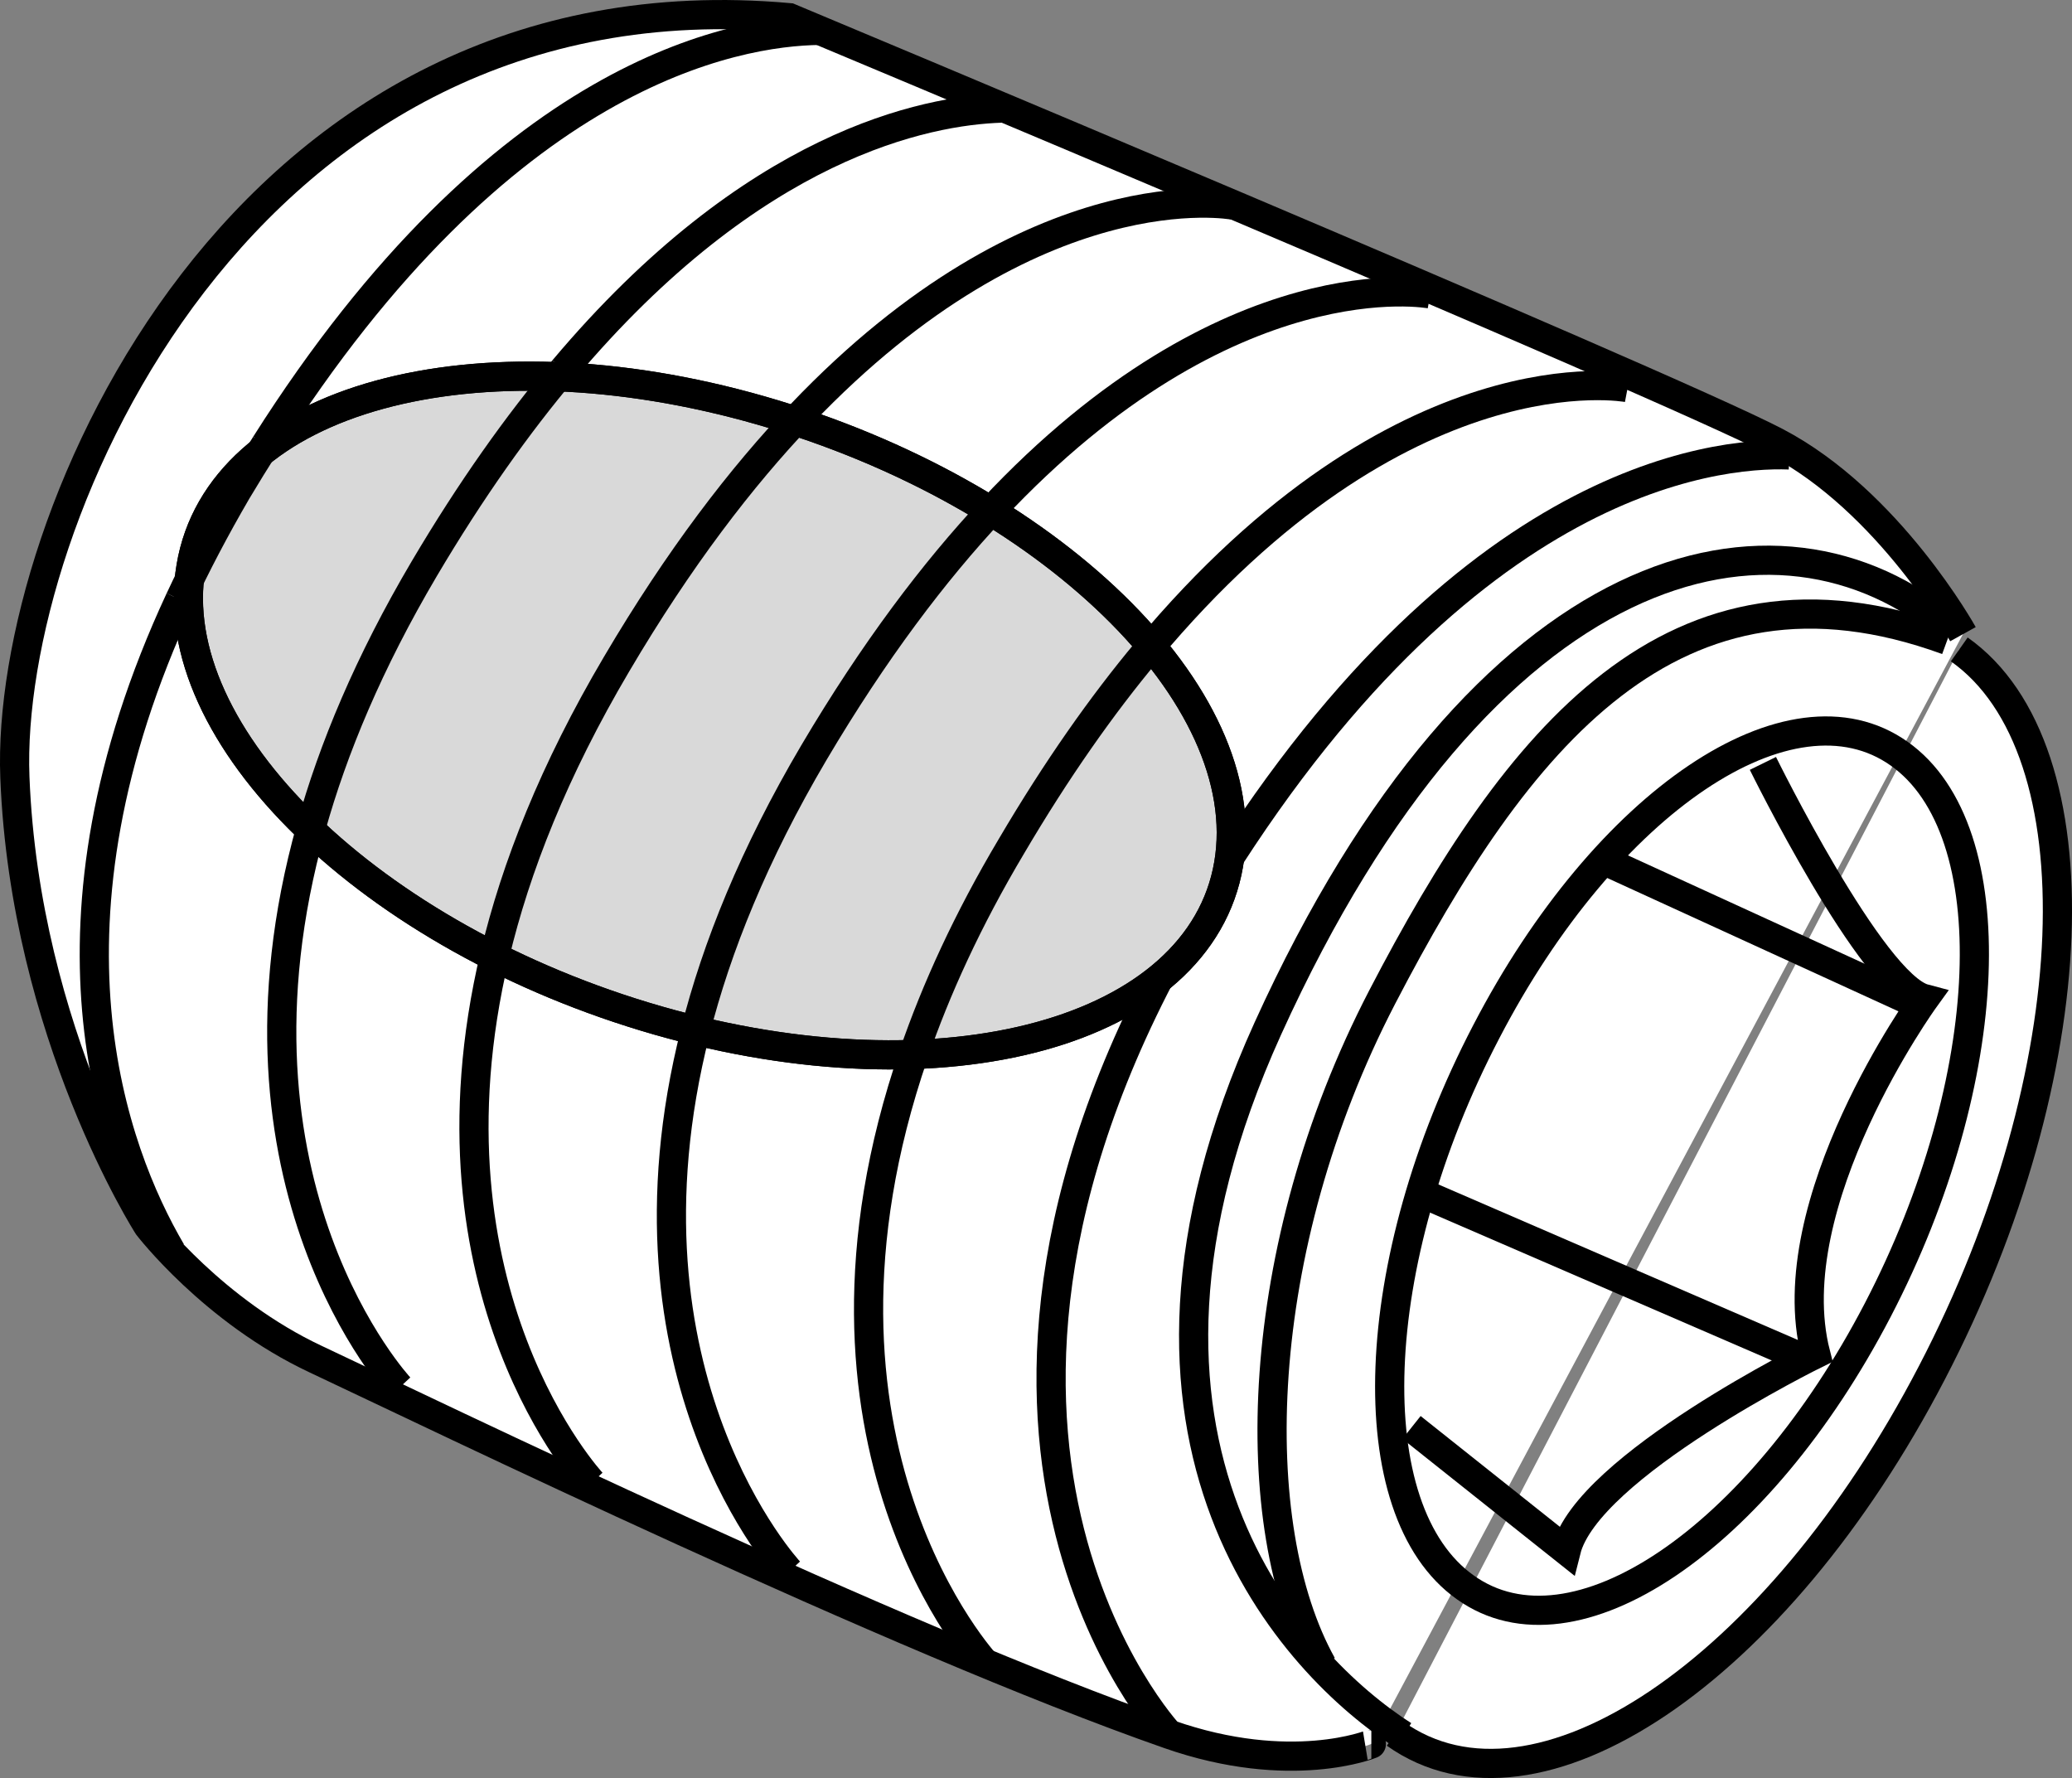 <?xml version="1.0" encoding="iso-8859-1"?>
<!-- Generator: Adobe Illustrator 28.1.0, SVG Export Plug-In . SVG Version: 6.00 Build 0)  -->
<svg version="1.1" id="image" xmlns="http://www.w3.org/2000/svg" xmlns:xlink="http://www.w3.org/1999/xlink" x="0px" y="0px"
	 width="56.799px" height="48.735px" viewBox="0 0 56.799 48.735" enable-background="new 0 0 56.799 48.735"
	 xml:space="preserve">
<rect x="0" y="0" width="56.799" height="48.735" fill="#808080" stroke="none"/>
<g>
	<path fill="#FFFFFF" stroke="#000000" stroke-width="0.8" stroke-miterlimit="10" d="M37.592,47.801
		c0.004,0-2.2,0.906-5.547-0.266c-7.492-2.617-20.242-8.803-23.386-10.279c-2.813-1.318-4.602-3.652-4.602-3.652
		S0.681,28.338,0.408,21.303C0.135,14.268,6.631-0.865,21.639,0.485c0,0,23.926,10,27.035,11.623
		c3.113,1.623,5.136,5.274,5.136,5.274"/>
	<path fill="#FFFFFF" stroke="#000000" stroke-width="0.8" stroke-miterlimit="10" d="M38.248,47.522
		c3.86,2.744,10.442-1.686,14.711-9.898c4.274-8.201,4.614-17.1,0.75-19.824"/>
	<path fill="#FFFFFF" stroke="#000000" stroke-width="0.8" stroke-miterlimit="10" d="M53.377,17.551
		c-7.504-2.738-11.82,2.719-15.488,9.78c-3.586,6.914-3.766,14.508-1.648,18.308"/>
	<path fill="none" stroke="#000000" stroke-width="0.8" stroke-miterlimit="10" d="M51.475,35.905
		c3.285-6.312,3.551-13.156,0.586-15.248c-2.968-2.104-8.039,1.307-11.32,7.625
		c-3.297,6.318-3.543,13.125-0.57,15.228C43.135,45.627,48.193,42.211,51.475,35.905z"/>
	<path fill="none" stroke="#000000" stroke-width="0.8" stroke-miterlimit="10" d="M49.049,12.469
		c-2.047-0.076-9.234,0.621-16.324,12.625c-8.387,14.195-0.68,22.441-0.68,22.441"/>
	<path fill="none" stroke="#000000" stroke-width="0.8" stroke-miterlimit="10" d="M53.478,17.249
		c-4.766-4.057-12.801-2.117-18.727,10.951c-5.152,11.369,0.777,17.484,3.719,19.367"/>
	<path fill="none" stroke="#000000" stroke-width="0.8" stroke-miterlimit="10" d="M48.326,20.924c0,0,2.984,6.07,4.43,6.451
		c0,0-4.043,5.59-2.984,9.734c0,0-6.262,3.08-6.84,5.387l-4.238-3.371"/>
	
		<line fill="none" stroke="#000000" stroke-width="0.8" stroke-miterlimit="10" x1="49.658" y1="37.325" x2="39.111" y2="32.762"/>
	
		<line fill="none" stroke="#000000" stroke-width="0.8" stroke-miterlimit="10" x1="52.498" y1="27.489" x2="44.08" y2="23.635"/>
	<path fill="#D9D9D9" stroke="#000000" stroke-width="0.8" stroke-miterlimit="10" d="M33.681,23.686
		c0.785-4.613-4.957-10.178-12.816-12.434c-7.844-2.25-14.856-0.33-15.629,4.283
		C4.451,20.143,10.181,25.715,18.037,27.971C25.896,30.221,32.892,28.301,33.681,23.686z"/>
	<path fill="none" stroke="#000000" stroke-width="0.8" stroke-miterlimit="10" d="M25.049,28.889
		c-3.676,10.686,1.996,16.75,1.996,16.75"/>
	<path fill="none" stroke="#000000" stroke-width="0.8" stroke-miterlimit="10" d="M31.431,17.862
		c-1.223,1.465-2.465,3.226-3.707,5.336c-1.199,2.016-2.066,3.918-2.676,5.691"/>
	<path fill="none" stroke="#000000" stroke-width="0.8" stroke-miterlimit="10" d="M44.619,10.625
		c0,0-6.172-1.18-13.188,7.236"/>
	<path fill="none" stroke="#000000" stroke-width="0.8" stroke-miterlimit="10" d="M19.06,28.276
		c-2.402,9.467,2.578,14.797,2.578,14.797"/>
	<path fill="none" stroke="#000000" stroke-width="0.8" stroke-miterlimit="10" d="M27.201,13.965
		c-1.59,1.698-3.242,3.877-4.891,6.666c-1.641,2.783-2.668,5.336-3.25,7.644"/>
	<path fill="none" stroke="#000000" stroke-width="0.8" stroke-miterlimit="10" d="M39.213,8.057c0,0-5.5-1.051-12.012,5.908"/>
	<path fill="none" stroke="#000000" stroke-width="0.8" stroke-miterlimit="10" d="M13.564,26.178
		c-2.199,9.258,2.66,14.461,2.66,14.461"/>
	<path fill="none" stroke="#000000" stroke-width="0.8" stroke-miterlimit="10" d="M21.963,11.354
		c-1.644,1.723-3.355,3.955-5.058,6.844c-1.723,2.916-2.77,5.584-3.34,7.98"/>
	<path fill="none" stroke="#000000" stroke-width="0.8" stroke-miterlimit="10" d="M33.807,5.623c0,0-5.41-1.025-11.844,5.73
		"/>
	<path fill="none" stroke="#000000" stroke-width="0.8" stroke-miterlimit="10" d="M8.525,22.686
		c-2.742,9.811,2.43,15.342,2.43,15.342"/>
	<path fill="none" stroke="#000000" stroke-width="0.8" stroke-miterlimit="10" d="M15.451,10.131
		c-1.254,1.488-2.539,3.289-3.82,5.455c-1.516,2.568-2.504,4.938-3.105,7.1"/>
	<path fill="none" stroke="#000000" stroke-width="0.8" stroke-miterlimit="10" d="M27.451,2.963
		c-2.062,0.068-6.789,0.974-12,7.168"/>
	<path fill="none" stroke="#000000" stroke-width="0.8" stroke-miterlimit="10" d="M4.931,16.43
		C0.775,25.365,3.084,31.551,4.693,34.301"/>
	<path fill="none" stroke="#000000" stroke-width="0.8" stroke-miterlimit="10" d="M7.279,12.184
		c-0.262,0.412-0.523,0.836-0.789,1.28c-0.594,1.021-1.114,2.01-1.559,2.967"/>
	<path fill="none" stroke="#000000" stroke-width="0.8" stroke-miterlimit="10" d="M22.475,0.832
		c-2.324,0.026-8.719,1.129-15.196,11.352"/>
	<path fill="none" stroke="#000000" stroke-width="0.8" stroke-miterlimit="10" d="M33.681,23.686
		c0.785-4.613-4.957-10.178-12.816-12.434c-7.844-2.25-14.856-0.33-15.629,4.283
		C4.451,20.143,10.181,25.715,18.037,27.971C25.896,30.221,32.892,28.301,33.681,23.686z"/>
</g>
</svg>
